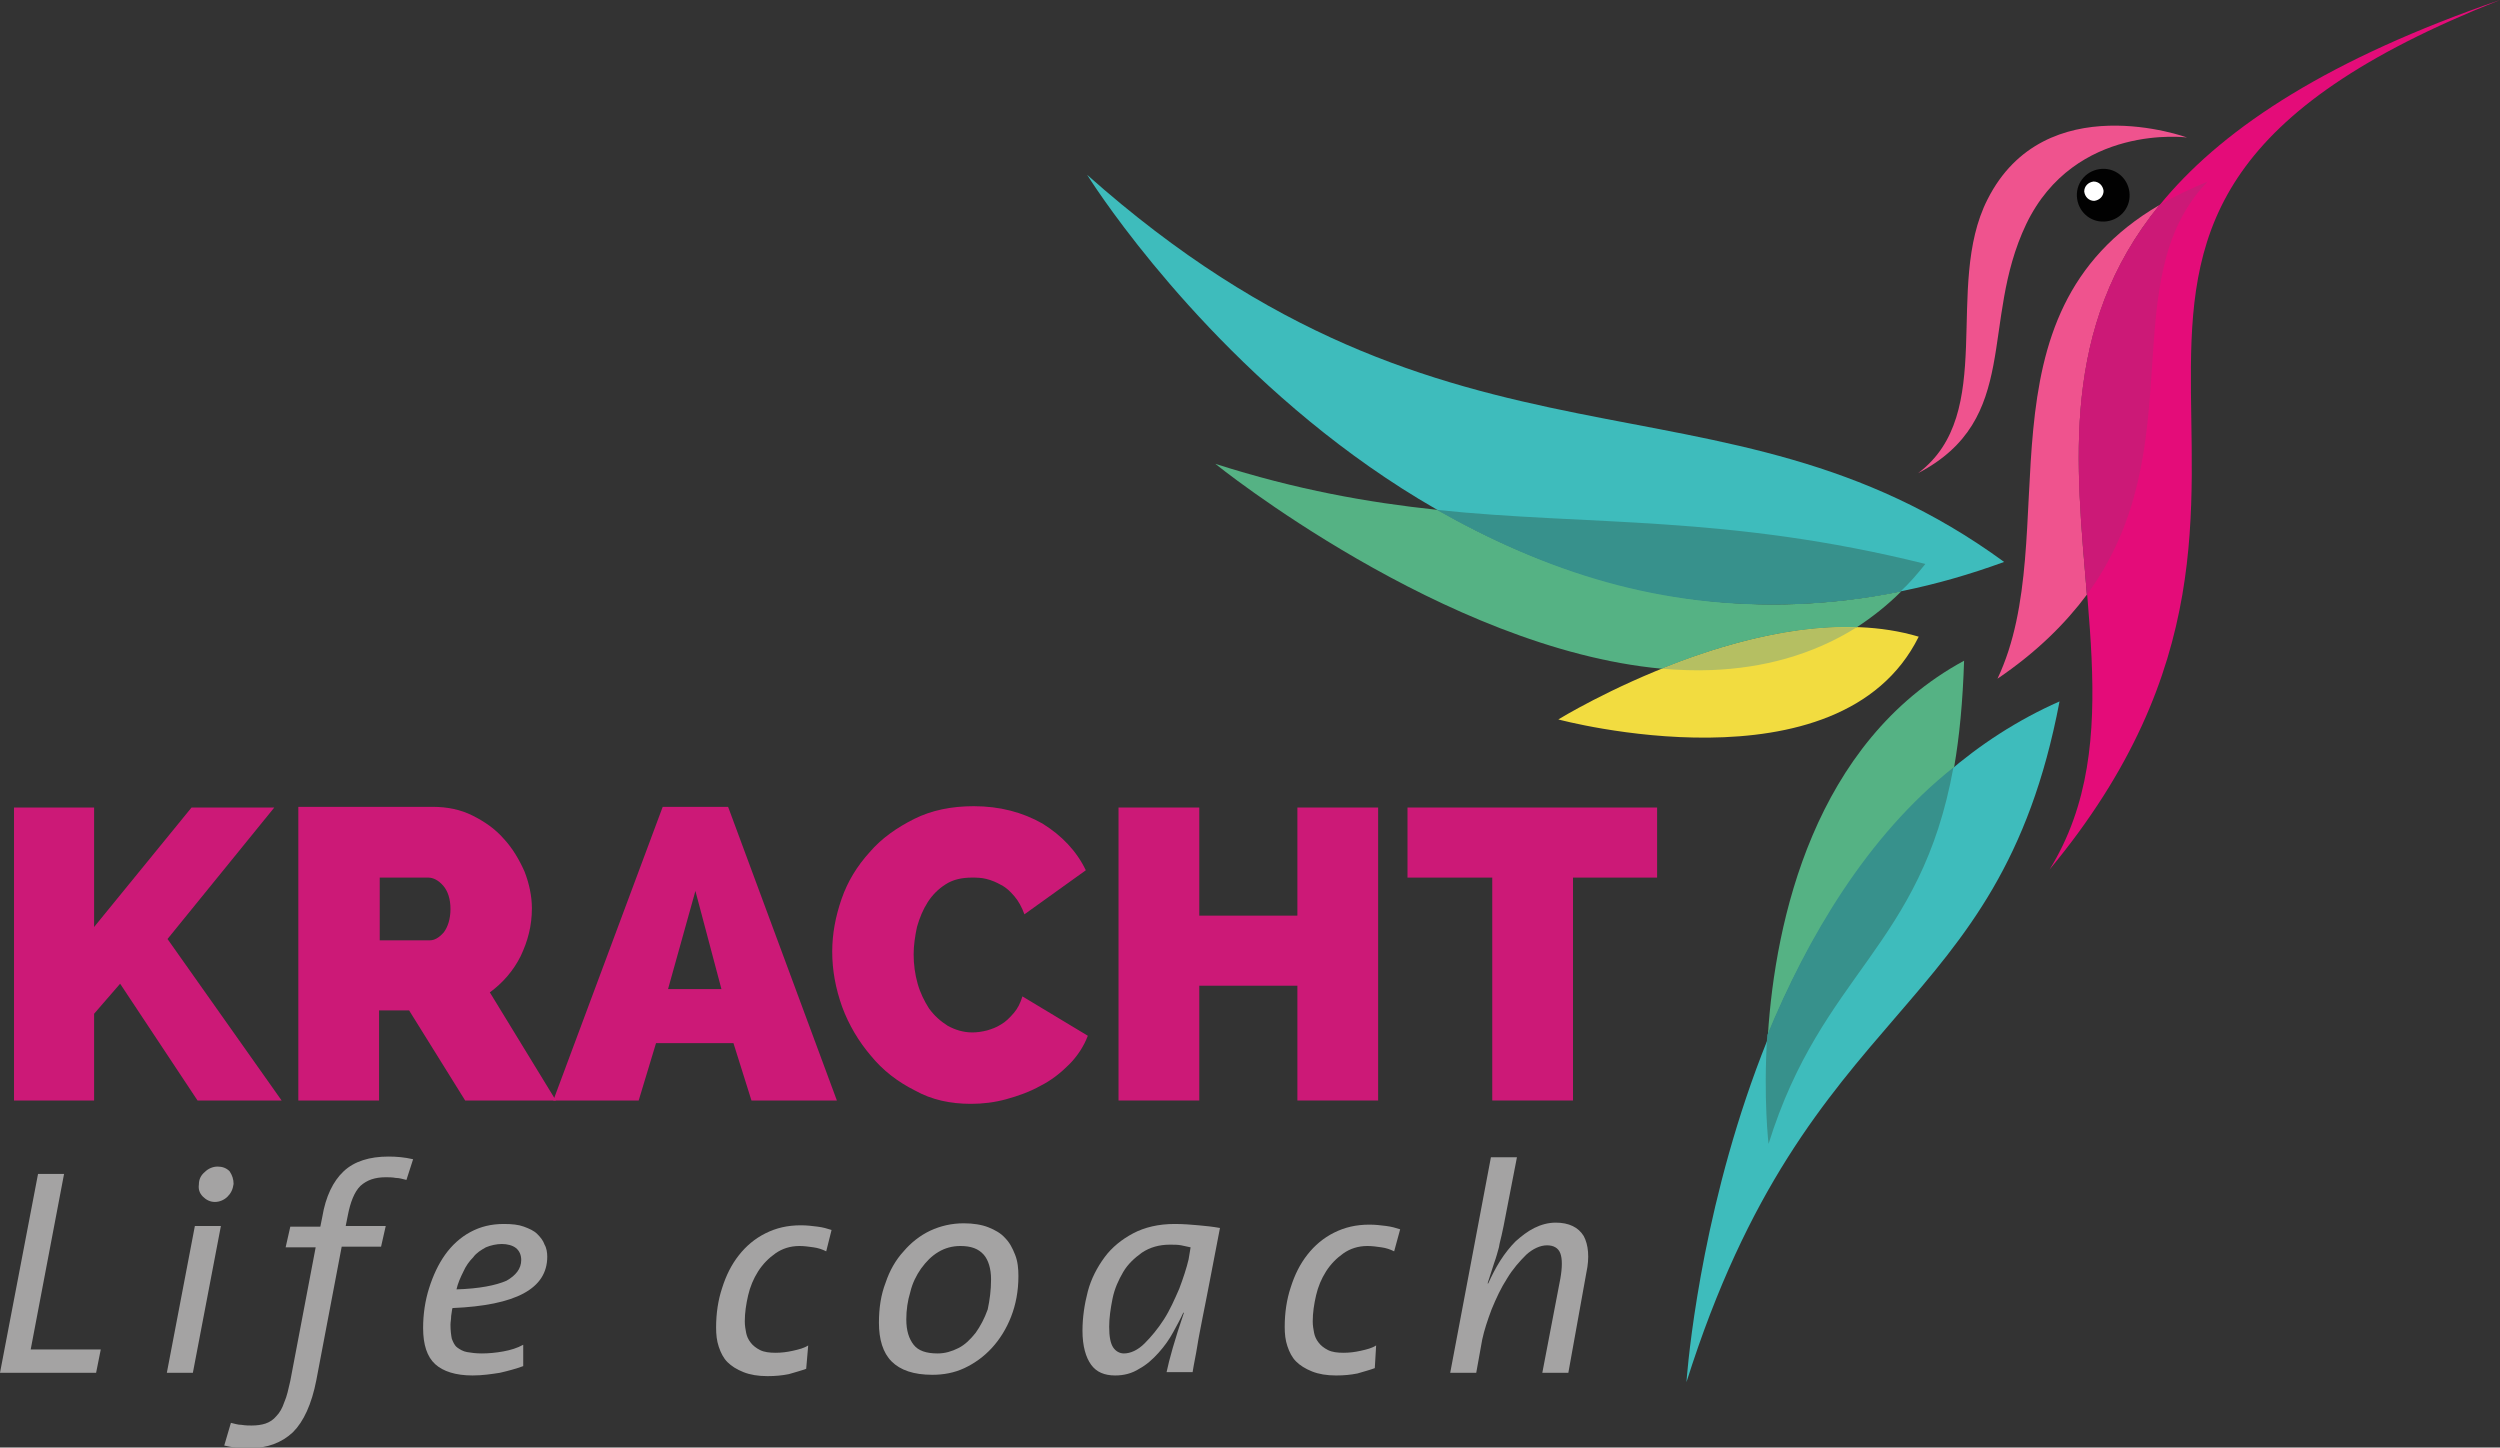 <?xml version="1.0" encoding="utf-8"?>
<!-- Generator: Adobe Illustrator 21.0.2, SVG Export Plug-In . SVG Version: 6.00 Build 0)  -->
<svg version="1.1" xmlns="http://www.w3.org/2000/svg" xmlns:xlink="http://www.w3.org/1999/xlink" x="0px" y="0px"
	 viewBox="0 0 374.6 216.9" style="enable-background:new 0 0 374.6 216.9;" xml:space="preserve">
<rect x="0" y="0" width="374.6" height="216.9" fill="#333333" stroke="none"/>
<style type="text/css">
	.st0{display:none;}
	.st1{display:inline;fill:#A4A3A3;}
	.st2{display:inline;}
	.st3{clip-path:url(#SVGID_2_);fill:#A4A3A3;}
	.st4{clip-path:url(#SVGID_2_);fill:#010101;}
	.st5{clip-path:url(#SVGID_2_);fill:#EF538E;}
	.st6{clip-path:url(#SVGID_2_);fill:#FFFFFF;}
	.st7{clip-path:url(#SVGID_2_);fill:#F2DC40;}
	.st8{clip-path:url(#SVGID_2_);fill:#E40C79;}
	.st9{clip-path:url(#SVGID_2_);fill:#CC1977;}
	.st10{clip-path:url(#SVGID_2_);fill:#3EBCBC;}
	.st11{clip-path:url(#SVGID_2_);fill:#55B284;}
	.st12{clip-path:url(#SVGID_2_);fill:#B5BF62;}
	.st13{clip-path:url(#SVGID_2_);fill:#37918C;}
	.st14{fill:#010101;}
	.st15{fill:#EF538E;}
	.st16{fill:#FFFFFF;}
	.st17{fill:#E40C79;}
	.st18{fill:#CC1977;}
	.st19{fill:#F2DC40;}
	.st20{fill:#3EBCBC;}
	.st21{fill:#55B284;}
	.st22{fill:#B5BF62;}
	.st23{fill:#37918C;}
	.st24{fill:#A4A3A3;}
</style>
<g id="Layer_1" class="st0">
	<polygon class="st1" points="14.4,205.7 0,205.7 5.7,175.9 9.6,175.9 4.6,202.2 15.1,202.2 	"/>
	<g class="st2">
		<defs>
			<rect id="SVGID_1_" x="-34.2" y="-107.8" width="442.2" height="442.2"/>
		</defs>
		<clipPath id="SVGID_2_">
			<use xlink:href="#SVGID_1_"  style="overflow:visible;"/>
		</clipPath>
		<path class="st3" d="M28.9,205.7H25l4.2-22h3.9L28.9,205.7z M35,177.4c-0.1,0.8-0.4,1.4-0.9,1.9c-0.5,0.5-1.2,0.8-1.9,0.8
			c-0.7,0-1.3-0.3-1.8-0.8c-0.5-0.5-0.7-1.1-0.6-1.8c0-0.8,0.3-1.4,0.9-1.9c0.5-0.5,1.2-0.8,1.9-0.8c0.7,0,1.3,0.2,1.8,0.7
			C34.8,176.1,35,176.7,35,177.4"/>
		<path class="st3" d="M60.9,176.8c-0.5-0.1-1-0.3-1.6-0.3c-0.5-0.1-1.1-0.1-1.5-0.1c-1.6,0-2.8,0.4-3.8,1.3
			c-0.9,0.9-1.5,2.4-1.9,4.5l-0.3,1.5h6l-0.7,3.1h-5.9l-3.8,20c-0.7,3.6-1.9,6.2-3.5,7.8c-1.7,1.6-3.9,2.4-6.5,2.4
			c-1.4,0-2.6-0.1-3.8-0.4l1-3.4c0.5,0.1,1,0.3,1.6,0.3c0.6,0.1,1.1,0.1,1.5,0.1c0.8,0,1.5-0.1,2.1-0.3c0.6-0.2,1.2-0.6,1.6-1.1
			c0.5-0.5,0.9-1.2,1.2-2.1c0.4-0.9,0.6-1.9,0.9-3.2l3.8-20h-4.5l0.7-3.1H48l0.3-1.5c0.5-3,1.6-5.3,3.2-6.8c1.6-1.5,3.9-2.2,6.7-2.2
			c1.2,0,2.4,0.1,3.7,0.4L60.9,176.8z"/>
		<path class="st3" d="M82,188.3c0,4.8-4.7,7.3-14.2,7.7c-0.1,0.3-0.1,0.7-0.2,1.2c0,0.5-0.1,0.9-0.1,1.3c0,0.9,0.1,1.6,0.2,2.1
			c0.2,0.5,0.4,1,0.8,1.3c0.4,0.3,0.9,0.6,1.5,0.7c0.6,0.1,1.3,0.2,2.2,0.2c1,0,2.1-0.1,3.2-0.3c1.1-0.2,2.1-0.5,3-1v3.2
			c-1.1,0.4-2.2,0.7-3.5,1c-1.3,0.2-2.6,0.4-4.1,0.4c-2.5,0-4.4-0.6-5.6-1.7c-1.2-1.1-1.8-2.9-1.8-5.4c0-2.1,0.3-4.1,0.9-6
			c0.6-1.9,1.4-3.6,2.4-5c1-1.4,2.3-2.6,3.8-3.4c1.5-0.8,3.1-1.2,5-1.2c1.2,0,2.2,0.1,3,0.4c0.8,0.3,1.5,0.6,2,1.1
			c0.5,0.5,0.9,1,1.1,1.6C81.9,187,82,187.7,82,188.3 M78.1,188.8c0-0.8-0.3-1.4-0.8-1.8c-0.5-0.4-1.3-0.6-2.1-0.6s-1.7,0.2-2.4,0.5
			c-0.7,0.4-1.4,0.8-1.9,1.5c-0.6,0.6-1.1,1.3-1.5,2.2c-0.4,0.8-0.8,1.7-1,2.6c3.4-0.1,5.9-0.6,7.5-1.3
			C77.3,191.1,78.1,190.1,78.1,188.8"/>
		<path class="st3" d="M123.8,187.5c-0.6-0.3-1.2-0.5-1.9-0.6c-0.7-0.1-1.4-0.2-2.1-0.2c-1.4,0-2.6,0.4-3.6,1.1
			c-1,0.7-1.9,1.6-2.6,2.7c-0.7,1.1-1.2,2.3-1.5,3.6c-0.3,1.3-0.5,2.6-0.5,3.9c0,0.6,0.1,1.2,0.2,1.7c0.1,0.5,0.3,1,0.7,1.5
			c0.3,0.4,0.8,0.8,1.4,1.1c0.6,0.3,1.4,0.4,2.3,0.4c0.9,0,1.7-0.1,2.6-0.3c0.9-0.2,1.7-0.4,2.3-0.8l-0.3,3.5
			c-0.8,0.3-1.6,0.5-2.6,0.8c-1,0.2-2,0.3-3.2,0.3c-1.4,0-2.6-0.2-3.6-0.6c-1-0.4-1.8-0.9-2.4-1.5c-0.6-0.6-1-1.4-1.3-2.3
			c-0.3-0.9-0.4-1.8-0.4-2.9c0-2.1,0.3-4.1,0.9-5.9c0.6-1.9,1.4-3.5,2.5-4.9c1.1-1.4,2.4-2.5,4-3.3c1.6-0.8,3.3-1.2,5.3-1.2
			c0.9,0,1.7,0.1,2.5,0.2c0.8,0.1,1.5,0.3,2.1,0.5L123.8,187.5z"/>
		<path class="st3" d="M152.6,191.2c0,2.3-0.4,4.3-1.1,6.1c-0.7,1.8-1.7,3.4-2.9,4.7c-1.2,1.3-2.6,2.3-4.1,3c-1.5,0.7-3.1,1-4.8,1
			c-2.8,0-4.8-0.7-6.1-2c-1.3-1.3-1.9-3.3-1.9-5.8c0-2.2,0.3-4.2,1-6c0.6-1.8,1.5-3.4,2.7-4.7c1.1-1.3,2.5-2.4,4-3.1
			c1.5-0.7,3.2-1.1,5-1.1c1.4,0,2.7,0.2,3.7,0.6c1,0.4,1.9,0.9,2.5,1.6c0.7,0.7,1.1,1.5,1.5,2.5C152.5,189,152.6,190.1,152.6,191.2
			 M148.5,191.7c0-1.6-0.4-2.9-1.1-3.7c-0.8-0.9-1.9-1.3-3.5-1.3c-1.2,0-2.3,0.3-3.3,0.9c-1,0.6-1.8,1.4-2.6,2.5
			c-0.7,1-1.3,2.2-1.6,3.5c-0.4,1.3-0.6,2.7-0.6,4.1c0,1.7,0.4,2.9,1.1,3.8c0.7,0.9,1.9,1.3,3.6,1.3c1.1,0,2.1-0.3,3.1-0.8
			c1-0.5,1.8-1.3,2.6-2.3c0.7-1,1.3-2.1,1.8-3.5C148.3,194.8,148.5,193.3,148.5,191.7"/>
		<path class="st3" d="M182.8,184c-0.6,3.1-1.1,5.7-1.5,7.8c-0.4,2.2-0.8,4-1.1,5.6c-0.3,1.6-0.6,3-0.8,4.3
			c-0.2,1.3-0.5,2.6-0.7,3.9h-3.9c0.4-1.9,1.2-4.8,2.6-8.9l-0.1,0c-0.4,0.9-0.9,1.8-1.5,2.9c-0.6,1.1-1.3,2.1-2.2,3.1
			c-0.9,1-1.8,1.8-2.9,2.4c-1.1,0.7-2.3,1-3.6,1c-1.6,0-2.8-0.5-3.6-1.6c-0.8-1.1-1.3-2.8-1.3-5.1c0-2,0.3-4,0.8-5.9
			c0.5-1.9,1.4-3.6,2.5-5.1c1.1-1.5,2.6-2.7,4.3-3.6c1.7-0.9,3.8-1.4,6.2-1.4c1.3,0,2.5,0.1,3.6,0.2
			C180.7,183.7,181.7,183.8,182.8,184 M178.4,186.9c-0.4-0.1-0.9-0.2-1.4-0.3c-0.5-0.1-1.1-0.1-1.7-0.1c-1.6,0-3,0.4-4.2,1.2
			c-1.1,0.8-2.1,1.7-2.8,2.9c-0.7,1.2-1.3,2.5-1.6,4c-0.3,1.5-0.5,2.9-0.5,4.2c0,1.5,0.2,2.5,0.6,3.1c0.4,0.6,1,0.9,1.6,0.9
			c1,0,2.1-0.5,3.1-1.5c1-1,2-2.2,2.9-3.6c0.9-1.4,1.6-3,2.3-4.6c0.6-1.6,1.1-3.1,1.4-4.4L178.4,186.9z"/>
		<path class="st3" d="M208.9,187.5c-0.6-0.3-1.2-0.5-1.9-0.6c-0.7-0.1-1.4-0.2-2.1-0.2c-1.4,0-2.6,0.4-3.6,1.1
			c-1,0.7-1.9,1.6-2.6,2.7c-0.7,1.1-1.2,2.3-1.5,3.6c-0.3,1.3-0.5,2.6-0.5,3.9c0,0.6,0.1,1.2,0.2,1.7c0.1,0.5,0.3,1,0.7,1.5
			c0.3,0.4,0.8,0.8,1.4,1.1c0.6,0.3,1.4,0.4,2.3,0.4c0.9,0,1.7-0.1,2.6-0.3c0.9-0.2,1.7-0.4,2.3-0.8L206,205
			c-0.8,0.3-1.6,0.5-2.6,0.8c-1,0.2-2,0.3-3.2,0.3c-1.4,0-2.6-0.2-3.6-0.6c-1-0.4-1.8-0.9-2.4-1.5c-0.6-0.6-1-1.4-1.3-2.3
			c-0.3-0.9-0.4-1.8-0.4-2.9c0-2.1,0.3-4.1,0.9-5.9c0.6-1.9,1.4-3.5,2.5-4.9c1.1-1.4,2.4-2.5,4-3.3c1.6-0.8,3.3-1.2,5.3-1.2
			c0.9,0,1.7,0.1,2.5,0.2c0.8,0.1,1.5,0.3,2.1,0.5L208.9,187.5z"/>
		<path class="st3" d="M235,205.7h-3.9l2.7-14.1c0.3-1.7,0.3-3,0-3.8c-0.3-0.8-1-1.2-2-1.2c-1,0-2.1,0.5-3.1,1.4c-1,1-2,2.1-2.9,3.6
			c-0.9,1.4-1.6,2.9-2.3,4.6c-0.6,1.6-1.1,3.1-1.4,4.5l-0.9,5h-3.9l6.1-32.3h3.9l-2,10.3c-0.1,0.4-0.2,0.9-0.3,1.4
			c-0.1,0.5-0.3,1.1-0.4,1.8c-0.2,0.7-0.4,1.5-0.7,2.3c-0.3,0.9-0.6,1.9-1,3.1h0.1c0.5-1.1,1.1-2.3,1.8-3.4c0.7-1.1,1.5-2.1,2.3-2.9
			c0.9-0.8,1.8-1.5,2.8-2c1-0.5,2.1-0.8,3.2-0.8c2,0,3.4,0.7,4.2,2c0.7,1.3,0.9,3.2,0.4,5.5L235,205.7z"/>
		<path class="st4" d="M319.1,29.1c0.1,2.2-1.6,4-3.8,4.1c-2.2,0.1-4-1.6-4.1-3.8c-0.1-2.2,1.6-4,3.8-4.1
			C317.2,25.2,319,26.9,319.1,29.1"/>
		<path class="st5" d="M327.7,20.6c0,0-16.8-2.2-24.1,13c-7,14.7-0.7,29.2-16.2,37.3c11.9-8.9,3.8-28,10.4-41
			C306.4,12.8,327.7,20.6,327.7,20.6"/>
		<path class="st6" d="M315.2,28.6c0,0.8-0.6,1.4-1.4,1.5c-0.8,0-1.4-0.6-1.5-1.4c0-0.8,0.6-1.4,1.4-1.5
			C314.5,27.2,315.1,27.8,315.2,28.6"/>
		<path class="st7" d="M287.5,95.4c-11.8,23.8-54,12.4-54,12.4S264.7,88.6,287.5,95.4"/>
		<path class="st8" d="M307.1,130.3C357.1,70,291.1,33,374.6,0C272.7,35.1,331,91.7,307.1,130.3"/>
		<path class="st5" d="M323.6,30.7c-28.3,16.5-14.1,49.5-24.3,71c5.9-4,10.2-8.3,13.4-12.6C311.1,69.6,308.6,49.1,323.6,30.7"/>
		<path class="st9" d="M330.8,27.2c-2.4,1-5,2.2-7.2,3.5c-15,18.4-12.5,38.9-10.9,58.4C328.8,67.2,316.5,42,330.8,27.2"/>
		<path class="st10" d="M300.3,84.2c-42.7-31.2-82.2-8.9-137.4-58C162.9,26.2,217.6,114.5,300.3,84.2"/>
		<path class="st11" d="M182.1,69.5c0,0,34.3,27.7,66.9,30.7c7.5-3,16.8-5.9,26-6.2c1.1,0,2.1,0,3.2,0c2.3-1.5,4.6-3.3,6.7-5.4
			c-5.4,1.1-10.6,1.7-15.6,1.9c-20.5,0.8-38.7-5.4-53.9-14.1C205,75.3,194.3,73.4,182.1,69.5"/>
		<path class="st12" d="M275,94c-9.1,0.3-18.5,3.2-26,6.2c2.5,0.2,5,0.3,7.5,0.2c7.6-0.3,15-2.2,21.7-6.4C277.1,94,276.1,94,275,94"
			/>
		<path class="st13" d="M215.3,76.4c16.5,9.3,33.4,14.9,53.9,14.1c5.1-0.2,10.3-0.8,15.6-1.9c1.3-1.2,2.5-2.6,3.7-4.1
			C258.8,77.1,238.1,78.8,215.3,76.4"/>
		<path class="st10" d="M308.6,105.1c-50.7,22.4-55.9,102-55.9,102C271,149.1,299.5,153.1,308.6,105.1"/>
		<path class="st11" d="M294.3,99c-22.5,12.2-28.3,39-29.4,56.1c6-14.6,14.8-29.3,27.9-40.1C293.6,110.4,294.1,105.2,294.3,99"/>
		<path class="st13" d="M292.7,115c-13,10.3-21.9,25.6-27.9,40.1c-0.6,9.6,0.2,16.3,0.2,16.3C273,145.7,287.8,142,292.7,115"/>
		<polygon class="st9" points="2.1,164.9 2.1,121 14.1,121 14.1,138.9 28.7,121 41.1,121 25.1,140.7 42.2,164.9 29.6,164.9 
			18,147.4 14.1,151.9 14.1,164.9 		"/>
		<path class="st9" d="M44.7,164.9v-44h20.2c2.1,0,4.1,0.4,5.9,1.3c1.8,0.9,3.4,2,4.7,3.5c1.3,1.4,2.3,3.1,3.1,4.9
			c0.7,1.8,1.1,3.7,1.1,5.5c0,2.6-0.6,4.9-1.7,7.2c-1.1,2.2-2.7,4-4.6,5.4l9.9,16.2H69.7l-8.4-13.5h-4.5v13.5H44.7z M56.8,140.9h7.6
			c0.7,0,1.4-0.4,2.1-1.2c0.6-0.8,1-2,1-3.5c0-1.5-0.4-2.7-1.1-3.5c-0.7-0.8-1.5-1.2-2.2-1.2h-7.3V140.9z"/>
		<path class="st9" d="M82.9,164.9l16.4-44h9.8l16.3,44h-12.8l-2.7-8.6H98.3l-2.6,8.6H82.9z M104.2,133.5l-4.1,14.7h8L104.2,133.5z"
			/>
		<path class="st9" d="M124.7,142.6c0-2.7,0.5-5.3,1.4-7.9c0.9-2.6,2.3-4.9,4.2-7c1.8-2.1,4.1-3.7,6.7-5c2.6-1.3,5.6-1.9,8.9-1.9
			c3.9,0,7.3,0.9,10.3,2.6c2.9,1.8,5.1,4.1,6.5,7l-9.2,6.6c-0.4-1.1-0.9-2-1.5-2.7c-0.6-0.7-1.2-1.3-2-1.7c-0.7-0.4-1.4-0.7-2.2-0.9
			c-0.8-0.2-1.5-0.2-2.2-0.2c-1.5,0-2.8,0.3-3.9,1c-1.1,0.7-2,1.6-2.7,2.7c-0.7,1.1-1.2,2.3-1.6,3.7c-0.3,1.4-0.5,2.8-0.5,4.1
			c0,1.5,0.2,3,0.6,4.4c0.4,1.4,1,2.6,1.7,3.7c0.8,1.1,1.7,1.9,2.8,2.6c1.1,0.6,2.3,1,3.7,1c0.7,0,1.4-0.1,2.2-0.3
			c0.7-0.2,1.5-0.5,2.1-0.9c0.7-0.4,1.3-1,1.9-1.7c0.6-0.7,1-1.5,1.3-2.5l9.8,5.9c-0.6,1.6-1.6,3.1-2.8,4.3
			c-1.3,1.3-2.7,2.4-4.3,3.2c-1.6,0.9-3.3,1.5-5.1,2c-1.8,0.5-3.6,0.7-5.3,0.7c-3.1,0-5.9-0.6-8.4-2c-2.6-1.3-4.8-3-6.6-5.2
			c-1.8-2.1-3.3-4.6-4.3-7.3C125.2,148.1,124.7,145.4,124.7,142.6"/>
		<polygon class="st9" points="206.5,121 206.5,164.9 194.4,164.9 194.4,147.7 179.7,147.7 179.7,164.9 167.6,164.9 167.6,121 
			179.7,121 179.7,137.2 194.4,137.2 194.4,121 		"/>
		<polygon class="st9" points="248.3,131.5 235.7,131.5 235.7,164.9 223.6,164.9 223.6,131.5 210.9,131.5 210.9,121 248.3,121 		"/>
	</g>
</g>
<g id="Layer_2">
	<path class="st14" d="M319.1,29.1c0.1,2.2-1.6,4-3.8,4.1c-2.2,0.1-4-1.6-4.1-3.8c-0.1-2.2,1.6-4,3.8-4.1
		C317.2,25.2,319,26.9,319.1,29.1"/>
	<path class="st15" d="M327.7,20.6c0,0-16.8-2.2-24.1,13c-7,14.7-0.7,29.2-16.2,37.3c11.9-8.9,3.8-28,10.4-41
		C306.4,12.8,327.7,20.6,327.7,20.6"/>
	<path class="st16" d="M315.2,28.6c0,0.8-0.6,1.4-1.4,1.5c-0.8,0-1.4-0.6-1.5-1.4c0-0.8,0.6-1.4,1.4-1.5
		C314.5,27.2,315.1,27.8,315.2,28.6"/>
	<path class="st17" d="M307.1,130.3C357.1,70,291.1,33,374.6,0C272.7,35.1,331,91.7,307.1,130.3"/>
	<path class="st15" d="M323.6,30.7c-28.3,16.5-14.1,49.5-24.3,71c5.9-4,10.2-8.3,13.4-12.6C311.1,69.6,308.6,49.1,323.6,30.7"/>
	<path class="st18" d="M330.8,27.2c-2.4,1-5,2.2-7.2,3.5c-15,18.4-12.5,38.9-10.9,58.4C328.8,67.2,316.5,42,330.8,27.2"/>
	<path class="st19" d="M287.5,95.4c-11.8,23.8-54,12.4-54,12.4S264.7,88.6,287.5,95.4"/>
	<path class="st20" d="M300.3,84.2c-42.7-31.2-82.2-8.9-137.4-58C162.9,26.2,217.6,114.5,300.3,84.2"/>
	<path class="st21" d="M182.1,69.5c0,0,34.3,27.7,66.9,30.7c7.5-3,16.8-5.9,26-6.2c1.1,0,2.1,0,3.2,0c2.3-1.5,4.6-3.3,6.7-5.4
		c-5.4,1.1-10.6,1.7-15.6,1.9c-20.5,0.8-38.7-5.4-53.9-14.1C205,75.3,194.3,73.4,182.1,69.5"/>
	<path class="st22" d="M275,94c-9.1,0.3-18.5,3.2-26,6.2c2.5,0.2,5,0.3,7.5,0.2c7.6-0.3,15-2.2,21.7-6.4C277.1,94,276.1,94,275,94"
		/>
	<path class="st23" d="M215.3,76.4c16.5,9.3,33.4,14.9,53.9,14.1c5.1-0.2,10.3-0.8,15.6-1.9c1.3-1.2,2.5-2.6,3.7-4.1
		C258.8,77.1,238.1,78.8,215.3,76.4"/>
	<path class="st20" d="M308.6,105.1c-50.7,22.4-55.9,102-55.9,102C271,149.1,299.5,153.1,308.6,105.1"/>
	<path class="st21" d="M294.3,99c-22.5,12.2-28.3,39-29.4,56.1c6-14.6,14.8-29.3,27.9-40.1C293.6,110.4,294.1,105.2,294.3,99"/>
	<path class="st23" d="M292.7,115c-13,10.3-21.9,25.6-27.9,40.1c-0.6,9.6,0.2,16.3,0.2,16.3C273,145.7,287.8,142,292.7,115"/>
	<polygon class="st24" points="14.4,205.7 0,205.7 5.7,175.9 9.6,175.9 4.6,202.2 15.1,202.2 	"/>
	<path class="st24" d="M28.9,205.7H25l4.2-22h3.9L28.9,205.7z M35,177.4c-0.1,0.8-0.4,1.4-0.9,1.9c-0.5,0.5-1.2,0.8-1.9,0.8
		c-0.7,0-1.3-0.3-1.8-0.8c-0.5-0.5-0.7-1.1-0.6-1.8c0-0.8,0.3-1.4,0.9-1.9c0.5-0.5,1.2-0.8,1.9-0.8c0.7,0,1.3,0.2,1.8,0.7
		C34.8,176.1,35,176.7,35,177.4"/>
	<path class="st24" d="M60.9,176.8c-0.5-0.1-1-0.3-1.6-0.3c-0.5-0.1-1.1-0.1-1.5-0.1c-1.6,0-2.8,0.4-3.8,1.3
		c-0.9,0.9-1.5,2.4-1.9,4.5l-0.3,1.5h6l-0.7,3.1h-5.9l-3.8,20c-0.7,3.6-1.9,6.2-3.5,7.8c-1.7,1.6-3.9,2.4-6.5,2.4
		c-1.4,0-2.6-0.1-3.8-0.4l1-3.4c0.5,0.1,1,0.3,1.6,0.3c0.6,0.1,1.1,0.1,1.5,0.1c0.8,0,1.5-0.1,2.1-0.3c0.6-0.2,1.2-0.6,1.6-1.1
		c0.5-0.5,0.9-1.2,1.2-2.1c0.4-0.9,0.6-1.9,0.9-3.2l3.8-20h-4.5l0.7-3.1H48l0.3-1.5c0.5-3,1.6-5.3,3.2-6.8c1.6-1.5,3.9-2.2,6.7-2.2
		c1.2,0,2.4,0.1,3.7,0.4L60.9,176.8z"/>
	<path class="st24" d="M82,188.3c0,4.8-4.7,7.3-14.2,7.7c-0.1,0.3-0.1,0.7-0.2,1.2c0,0.5-0.1,0.9-0.1,1.3c0,0.9,0.1,1.6,0.2,2.1
		c0.2,0.5,0.4,1,0.8,1.3c0.4,0.3,0.9,0.6,1.5,0.7c0.6,0.1,1.3,0.2,2.2,0.2c1,0,2.1-0.1,3.2-0.3c1.1-0.2,2.1-0.5,3-1v3.2
		c-1.1,0.4-2.2,0.7-3.5,1c-1.3,0.2-2.6,0.4-4.1,0.4c-2.5,0-4.4-0.6-5.6-1.7c-1.2-1.1-1.8-2.9-1.8-5.4c0-2.1,0.3-4.1,0.9-6
		c0.6-1.9,1.4-3.6,2.4-5c1-1.4,2.3-2.6,3.8-3.4c1.5-0.8,3.1-1.2,5-1.2c1.2,0,2.2,0.1,3,0.4c0.8,0.3,1.5,0.6,2,1.1
		c0.5,0.5,0.9,1,1.1,1.6C81.9,187,82,187.7,82,188.3 M78.1,188.8c0-0.8-0.3-1.4-0.8-1.8c-0.5-0.4-1.3-0.6-2.1-0.6s-1.7,0.2-2.4,0.5
		c-0.7,0.4-1.4,0.8-1.9,1.5c-0.6,0.6-1.1,1.3-1.5,2.2c-0.4,0.8-0.8,1.7-1,2.6c3.4-0.1,5.9-0.6,7.5-1.3
		C77.3,191.1,78.1,190.1,78.1,188.8"/>
	<path class="st24" d="M123.8,187.5c-0.6-0.3-1.2-0.5-1.9-0.6c-0.7-0.1-1.4-0.2-2.1-0.2c-1.4,0-2.6,0.4-3.6,1.1
		c-1,0.7-1.9,1.6-2.6,2.7c-0.7,1.1-1.2,2.3-1.5,3.6c-0.3,1.3-0.5,2.6-0.5,3.9c0,0.6,0.1,1.2,0.2,1.7c0.1,0.5,0.3,1,0.7,1.5
		c0.3,0.4,0.8,0.8,1.4,1.1c0.6,0.3,1.4,0.4,2.3,0.4c0.9,0,1.7-0.1,2.6-0.3c0.9-0.2,1.7-0.4,2.3-0.8l-0.3,3.5
		c-0.8,0.3-1.6,0.5-2.6,0.8c-1,0.2-2,0.3-3.2,0.3c-1.4,0-2.6-0.2-3.6-0.6c-1-0.4-1.8-0.9-2.4-1.5c-0.6-0.6-1-1.4-1.3-2.3
		c-0.3-0.9-0.4-1.8-0.4-2.9c0-2.1,0.3-4.1,0.9-5.9c0.6-1.9,1.4-3.5,2.5-4.9c1.1-1.4,2.4-2.5,4-3.3c1.6-0.8,3.3-1.2,5.3-1.2
		c0.9,0,1.7,0.1,2.5,0.2c0.8,0.1,1.5,0.3,2.1,0.5L123.8,187.5z"/>
	<path class="st24" d="M152.6,191.2c0,2.3-0.4,4.3-1.1,6.1c-0.7,1.8-1.7,3.4-2.9,4.7c-1.2,1.3-2.6,2.3-4.1,3c-1.5,0.7-3.1,1-4.8,1
		c-2.8,0-4.8-0.7-6.1-2c-1.3-1.3-1.9-3.3-1.9-5.8c0-2.2,0.3-4.2,1-6c0.6-1.8,1.5-3.4,2.7-4.7c1.1-1.3,2.5-2.4,4-3.1
		c1.5-0.7,3.2-1.1,5-1.1c1.4,0,2.7,0.2,3.7,0.6c1,0.4,1.9,0.9,2.5,1.6c0.7,0.7,1.1,1.5,1.5,2.5C152.5,189,152.6,190.1,152.6,191.2
		 M148.5,191.7c0-1.6-0.4-2.9-1.1-3.7c-0.8-0.9-1.9-1.3-3.5-1.3c-1.2,0-2.3,0.3-3.3,0.9c-1,0.6-1.8,1.4-2.6,2.5
		c-0.7,1-1.3,2.2-1.6,3.5c-0.4,1.3-0.6,2.7-0.6,4.1c0,1.7,0.4,2.9,1.1,3.8c0.7,0.9,1.9,1.3,3.6,1.3c1.1,0,2.1-0.3,3.1-0.8
		c1-0.5,1.8-1.3,2.6-2.3c0.7-1,1.3-2.1,1.8-3.5C148.3,194.8,148.5,193.3,148.5,191.7"/>
	<path class="st24" d="M182.8,184c-0.6,3.1-1.1,5.7-1.5,7.8c-0.4,2.2-0.8,4-1.1,5.6c-0.3,1.6-0.6,3-0.8,4.3
		c-0.2,1.3-0.5,2.6-0.7,3.9h-3.9c0.4-1.9,1.2-4.8,2.6-8.9l-0.1,0c-0.4,0.9-0.9,1.8-1.5,2.9c-0.6,1.1-1.3,2.1-2.2,3.1
		c-0.9,1-1.8,1.8-2.9,2.4c-1.1,0.7-2.3,1-3.6,1c-1.6,0-2.8-0.5-3.6-1.6c-0.8-1.1-1.3-2.8-1.3-5.1c0-2,0.3-4,0.8-5.9
		c0.5-1.9,1.4-3.6,2.5-5.1c1.1-1.5,2.6-2.7,4.3-3.6c1.7-0.9,3.8-1.4,6.2-1.4c1.3,0,2.5,0.1,3.6,0.2
		C180.7,183.7,181.7,183.8,182.8,184 M178.4,186.9c-0.4-0.1-0.9-0.2-1.4-0.3c-0.5-0.1-1.1-0.1-1.7-0.1c-1.6,0-3,0.4-4.2,1.2
		c-1.1,0.8-2.1,1.7-2.8,2.9c-0.7,1.2-1.3,2.5-1.6,4c-0.3,1.5-0.5,2.9-0.5,4.2c0,1.5,0.2,2.5,0.6,3.1c0.4,0.6,1,0.9,1.6,0.9
		c1,0,2.1-0.5,3.1-1.5c1-1,2-2.2,2.9-3.6c0.9-1.4,1.6-3,2.3-4.6c0.6-1.6,1.1-3.1,1.4-4.4L178.4,186.9z"/>
	<path class="st24" d="M208.9,187.5c-0.6-0.3-1.2-0.5-1.9-0.6c-0.7-0.1-1.4-0.2-2.1-0.2c-1.4,0-2.6,0.4-3.6,1.1
		c-1,0.7-1.9,1.6-2.6,2.7c-0.7,1.1-1.2,2.3-1.5,3.6c-0.3,1.3-0.5,2.6-0.5,3.9c0,0.6,0.1,1.2,0.2,1.7c0.1,0.5,0.3,1,0.7,1.5
		c0.3,0.4,0.8,0.8,1.4,1.1c0.6,0.3,1.4,0.4,2.3,0.4c0.9,0,1.7-0.1,2.6-0.3c0.9-0.2,1.7-0.4,2.3-0.8L206,205
		c-0.8,0.3-1.6,0.5-2.6,0.8c-1,0.2-2,0.3-3.2,0.3c-1.4,0-2.6-0.2-3.6-0.6c-1-0.4-1.8-0.9-2.4-1.5c-0.6-0.6-1-1.4-1.3-2.3
		c-0.3-0.9-0.4-1.8-0.4-2.9c0-2.1,0.3-4.1,0.9-5.9c0.6-1.9,1.4-3.5,2.5-4.9c1.1-1.4,2.4-2.5,4-3.3c1.6-0.8,3.3-1.2,5.3-1.2
		c0.9,0,1.7,0.1,2.5,0.2c0.8,0.1,1.5,0.3,2.1,0.5L208.9,187.5z"/>
	<path class="st24" d="M235,205.7h-3.9l2.7-14.1c0.3-1.7,0.3-3,0-3.8c-0.3-0.8-1-1.2-2-1.2c-1,0-2.1,0.5-3.1,1.4c-1,1-2,2.1-2.9,3.6
		c-0.9,1.4-1.6,2.9-2.3,4.6c-0.6,1.6-1.1,3.1-1.4,4.5l-0.9,5h-3.9l6.1-32.3h3.9l-2,10.3c-0.1,0.4-0.2,0.9-0.3,1.4
		c-0.1,0.5-0.3,1.1-0.4,1.8c-0.2,0.7-0.4,1.5-0.7,2.3c-0.3,0.9-0.6,1.9-1,3.1h0.1c0.5-1.1,1.1-2.3,1.8-3.4c0.7-1.1,1.5-2.1,2.3-2.9
		c0.9-0.8,1.8-1.5,2.8-2c1-0.5,2.1-0.8,3.2-0.8c2,0,3.4,0.7,4.2,2c0.7,1.3,0.9,3.2,0.4,5.5L235,205.7z"/>
	<polygon class="st18" points="2.1,164.9 2.1,121 14.1,121 14.1,138.9 28.7,121 41.1,121 25.1,140.7 42.2,164.9 29.6,164.9 
		18,147.4 14.1,151.9 14.1,164.9 	"/>
	<path class="st18" d="M44.7,164.9v-44h20.2c2.1,0,4.1,0.4,5.9,1.3c1.8,0.9,3.4,2,4.7,3.5c1.3,1.4,2.3,3.1,3.1,4.9
		c0.7,1.8,1.1,3.7,1.1,5.5c0,2.6-0.6,4.9-1.7,7.2c-1.1,2.2-2.7,4-4.6,5.4l9.9,16.2H69.7l-8.4-13.5h-4.5v13.5H44.7z M56.8,140.9h7.6
		c0.7,0,1.4-0.4,2.1-1.2c0.6-0.8,1-2,1-3.5c0-1.5-0.4-2.7-1.1-3.5c-0.7-0.8-1.5-1.2-2.2-1.2h-7.3V140.9z"/>
	<path class="st18" d="M82.9,164.9l16.4-44h9.8l16.3,44h-12.8l-2.7-8.6H98.3l-2.6,8.6H82.9z M104.2,133.5l-4.1,14.7h8L104.2,133.5z"
		/>
	<path class="st18" d="M124.7,142.6c0-2.7,0.5-5.3,1.4-7.9c0.9-2.6,2.3-4.9,4.2-7c1.8-2.1,4.1-3.7,6.7-5c2.6-1.3,5.6-1.9,8.9-1.9
		c3.9,0,7.3,0.9,10.3,2.6c2.9,1.8,5.1,4.1,6.5,7l-9.2,6.6c-0.4-1.1-0.9-2-1.5-2.7c-0.6-0.7-1.2-1.3-2-1.7c-0.7-0.4-1.4-0.7-2.2-0.9
		c-0.8-0.2-1.5-0.2-2.2-0.2c-1.5,0-2.8,0.3-3.9,1c-1.1,0.7-2,1.6-2.7,2.7c-0.7,1.1-1.2,2.3-1.6,3.7c-0.3,1.4-0.5,2.8-0.5,4.1
		c0,1.5,0.2,3,0.6,4.4c0.4,1.4,1,2.6,1.7,3.7c0.8,1.1,1.7,1.9,2.8,2.6c1.1,0.6,2.3,1,3.7,1c0.7,0,1.4-0.1,2.2-0.3
		c0.7-0.2,1.5-0.5,2.1-0.9c0.7-0.4,1.3-1,1.9-1.7c0.6-0.7,1-1.5,1.3-2.5l9.8,5.9c-0.6,1.6-1.6,3.1-2.8,4.3c-1.3,1.3-2.7,2.4-4.3,3.2
		c-1.6,0.9-3.3,1.5-5.1,2c-1.8,0.5-3.6,0.7-5.3,0.7c-3.1,0-5.9-0.6-8.4-2c-2.6-1.3-4.8-3-6.6-5.2c-1.8-2.1-3.3-4.6-4.3-7.3
		C125.2,148.1,124.7,145.4,124.7,142.6"/>
	<polygon class="st18" points="206.5,121 206.5,164.9 194.4,164.9 194.4,147.7 179.7,147.7 179.7,164.9 167.6,164.9 167.6,121 
		179.7,121 179.7,137.2 194.4,137.2 194.4,121 	"/>
	<polygon class="st18" points="248.3,131.5 235.7,131.5 235.7,164.9 223.6,164.9 223.6,131.5 210.9,131.5 210.9,121 248.3,121 	"/>
</g>
</svg>
